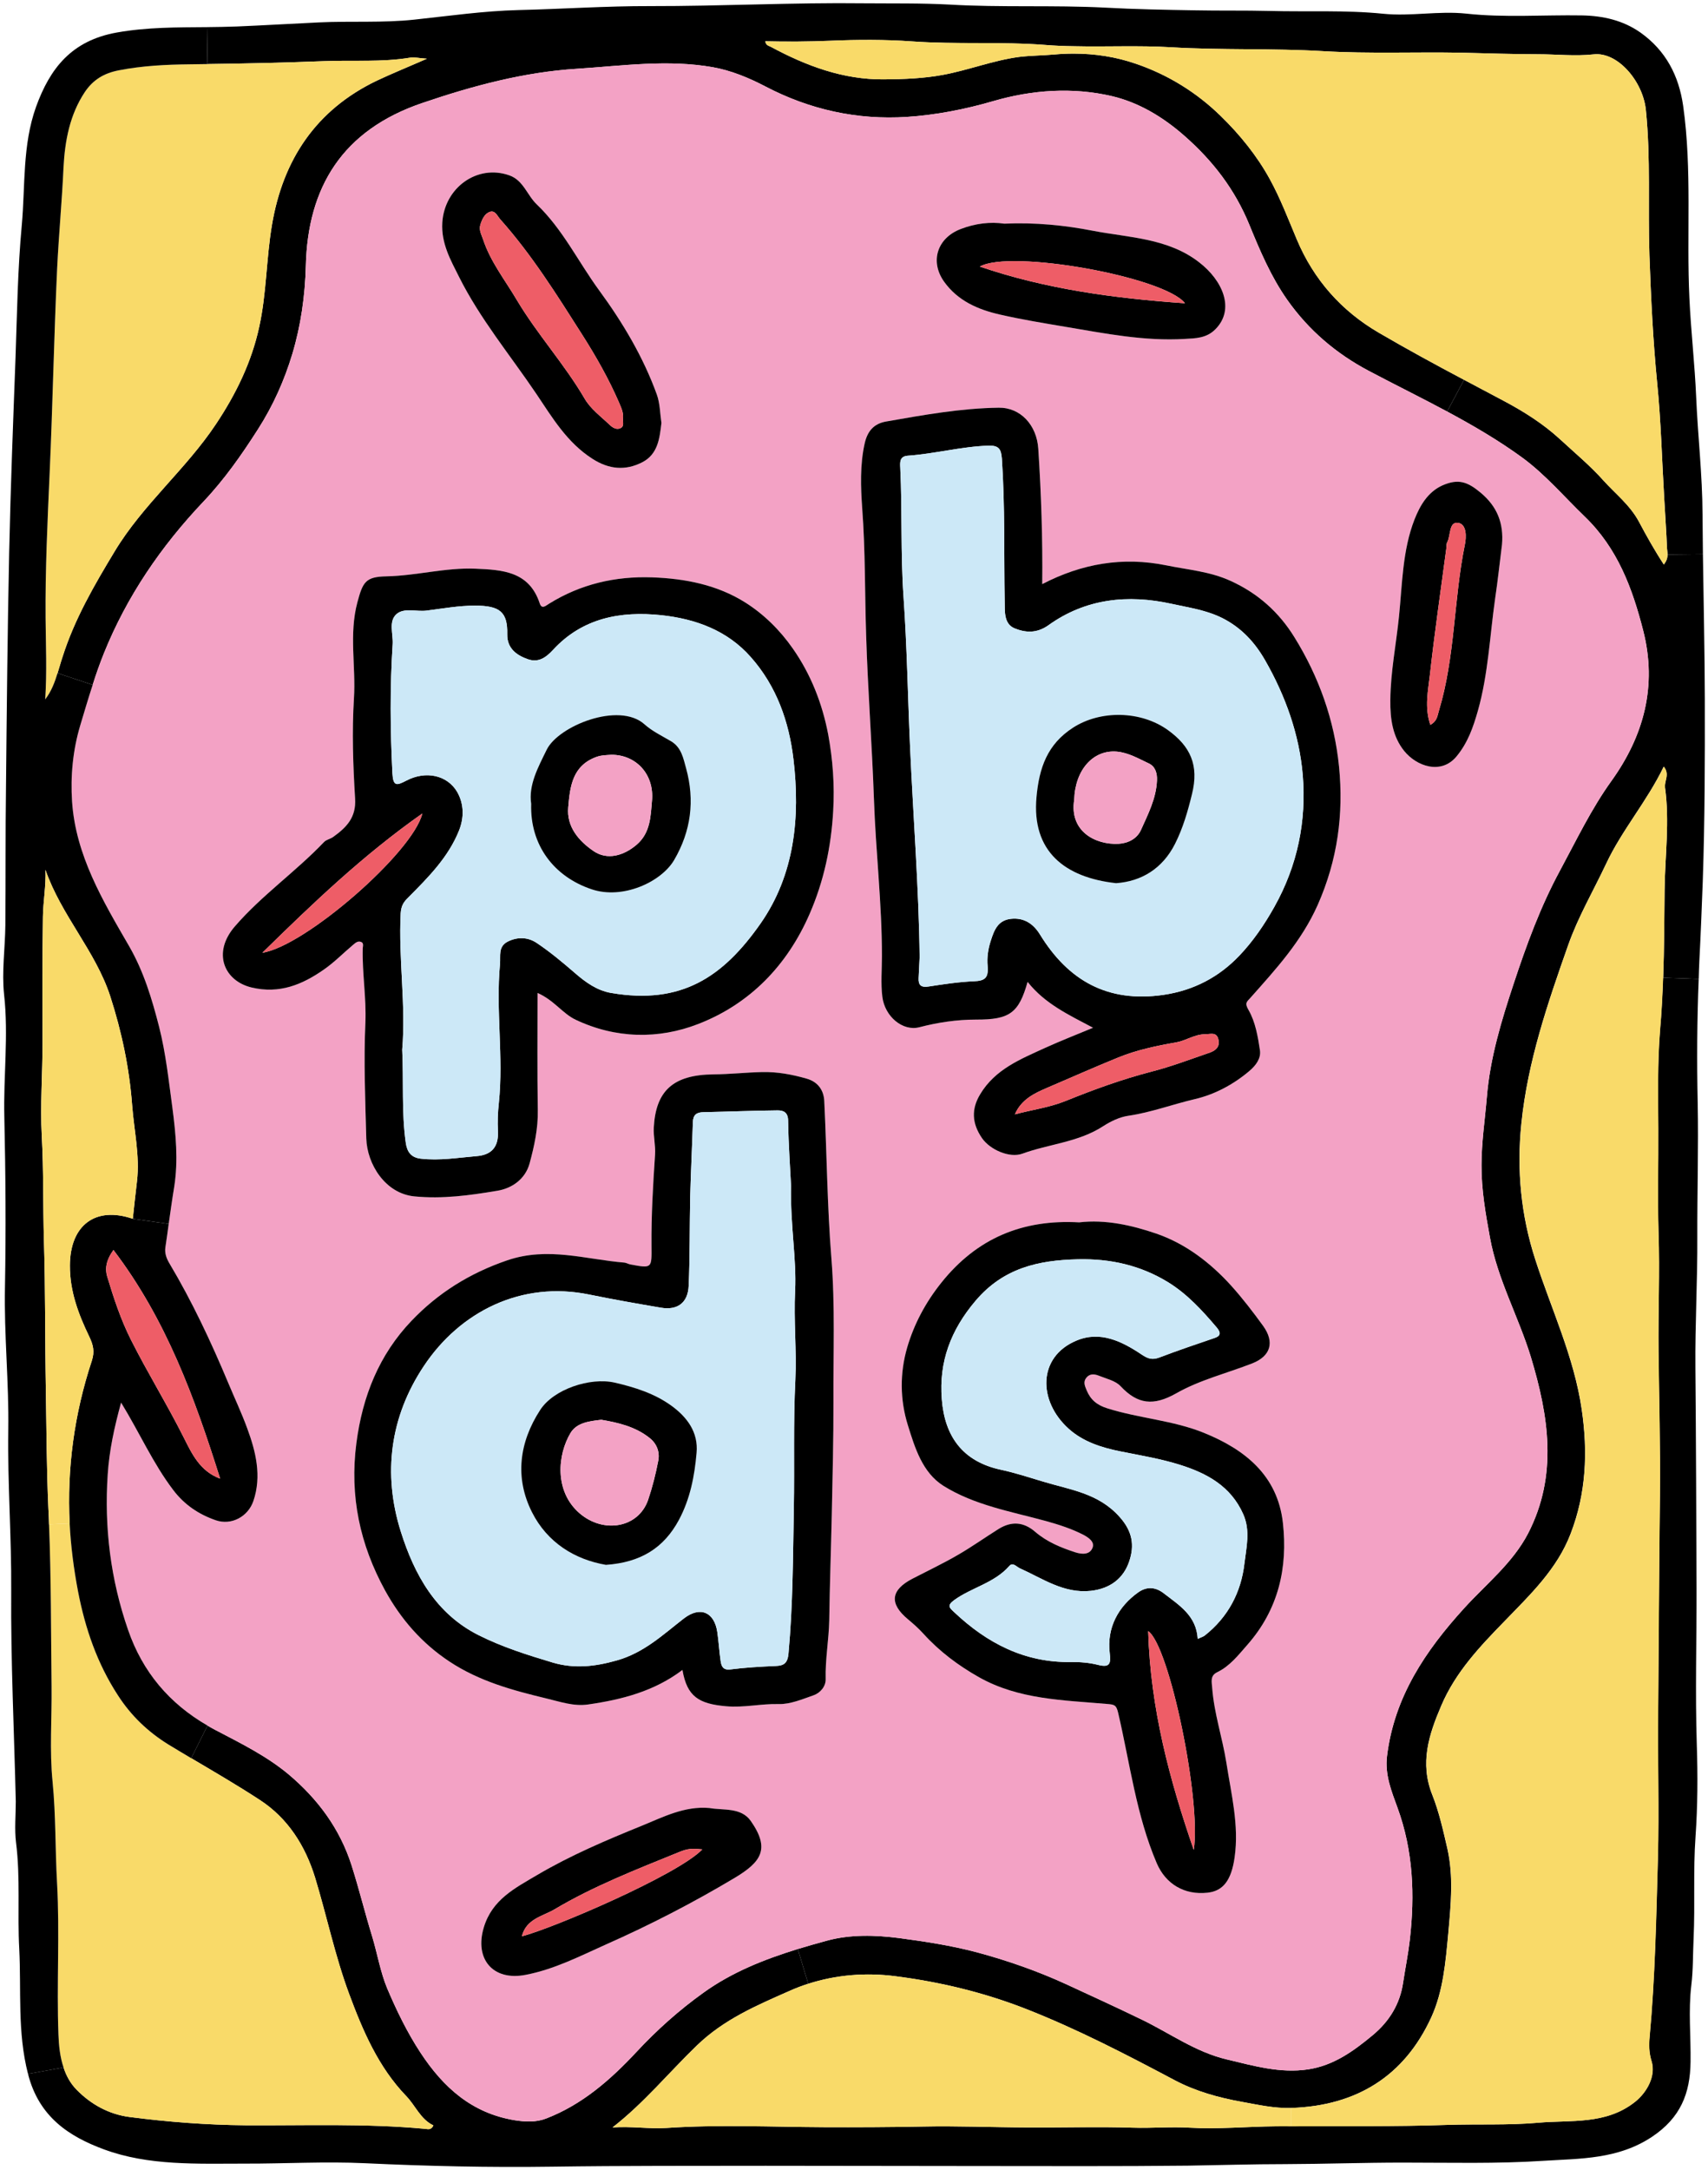 <?xml version="1.0" encoding="UTF-8"?><svg id="Layer_2" xmlns="http://www.w3.org/2000/svg" viewBox="0 0 134.15 170.39"><defs><style>.cls-1{fill:#f3a2c5;}.cls-2{fill:#f9da69;}.cls-3{fill:#ee5d67;}.cls-4{fill:#cce8f7;}</style></defs><g id="Layer_8"><g><path d="M133.9,54.92c.01,4.75,0,9.5-.16,14.24-.08,2.1-.16,4.2-.27,6.3-.02,.47-.04,.93-.05,1.4l-2.79-.1c.08-2.29,.09-4.58,.11-6.87,.03-2.69,.41-5.39,.03-8.09-.06-.49,.39-1.02-.1-1.61-1.32,2.74-3.28,4.97-4.53,7.64-1,2.12-2.19,4.15-2.97,6.36-1.61,4.57-3.18,9.13-3.68,14.01-.38,3.67-.03,7.22,1.09,10.68,1.26,3.91,3.05,7.65,3.65,11.78,.49,3.34,.35,6.59-.87,9.75-1.06,2.78-3.17,4.78-5.19,6.87-1.93,1.98-3.85,4-4.97,6.63-.98,2.28-1.7,4.51-.71,7,.54,1.36,.86,2.81,1.19,4.24,.49,2.19,.27,4.4,.07,6.62-.21,2.26-.4,4.56-1.33,6.6-2.12,4.63-5.87,6.96-11.01,7.13-1.34,.04-2.59-.25-3.87-.48-1.84-.33-3.64-.83-5.3-1.71-3.81-2.02-7.64-4.01-11.67-5.59-3.3-1.29-6.71-2.11-10.22-2.56-2.35-.31-4.69-.11-6.87,.59l-.82-2.73c.75-.23,1.51-.44,2.27-.65,1.87-.51,3.8-.45,5.68-.21,2.03,.27,4.07,.58,6.08,1.11,2.42,.65,4.77,1.47,7.02,2.5,1.97,.91,3.96,1.82,5.92,2.77,2.23,1.07,4.26,2.57,6.73,3.15,2.1,.5,4.19,1.11,6.38,.78,1.99-.3,3.54-1.41,5.07-2.68,1.34-1.11,2.15-2.49,2.39-4.11,.17-1.13,.4-2.25,.53-3.38,.4-3.53,.27-6.99-.97-10.38-.47-1.29-1-2.58-.82-4.05,.57-4.65,3.02-8.27,6.07-11.62,1.73-1.9,3.79-3.52,5.01-5.86,2.36-4.58,1.61-9.23,.22-13.84-.97-3.17-2.63-6.12-3.22-9.41-.34-1.86-.67-3.73-.66-5.66,0-1.8,.27-3.56,.42-5.34,.25-3.08,1.15-6.02,2.1-8.89,1-3.03,2.11-6.07,3.65-8.91,1.28-2.37,2.44-4.81,4.03-7.02,2.55-3.55,3.61-7.46,2.5-11.81-.85-3.33-2.01-6.46-4.59-8.95-1.63-1.57-3.1-3.31-4.92-4.64-1.87-1.36-3.86-2.52-5.89-3.61l1.33-2.49c1.04,.55,2.07,1.1,3.11,1.65,1.58,.84,3.09,1.79,4.41,3,1.17,1.08,2.41,2.11,3.45,3.28,.93,1.03,2.06,1.9,2.76,3.2,.59,1.11,1.22,2.24,1.96,3.37,.23-.29,.29-.54,.29-.78l2.78-.03c.05,3.8,.14,7.61,.15,11.41Z"/><path d="M133.72,40.38c.01,1.04,.02,2.09,.03,3.13l-2.78,.03c0-.18-.03-.34-.04-.5-.05-1.32-.15-2.63-.22-3.94-.18-3-.25-6.02-.55-9.01-.33-3.35-.49-6.7-.61-10.05-.13-3.8,.11-7.61-.28-11.41-.23-2.25-2.22-4.58-4.11-4.36-1.46,.16-2.91-.01-4.35-.01-2,0-4.01-.07-6.01-.12-3.62-.07-7.24,.09-10.84-.12-4-.24-8.01-.07-12.01-.31-2.52-.15-5.07-.02-7.6-.08-.75-.01-1.5-.04-2.24-.1-3.49-.27-6.98-.03-10.48-.28-2.11-.15-4.27-.14-6.4-.05-1.71,.07-3.41,.08-5.12,.04,.04,.33,.27,.35,.44,.44,2.77,1.49,5.67,2.58,8.87,2.55,1.55-.01,3.12-.07,4.63-.35,2.01-.37,3.95-1.14,5.99-1.41,.91-.11,1.83-.11,2.75-.19,.52-.05,1.04-.07,1.55-.07,1.66,0,3.3,.25,4.89,.8,2.51,.86,4.76,2.25,6.65,4.1,1.5,1.46,2.84,3.11,3.85,4.95,.83,1.51,1.45,3.14,2.12,4.73,1.33,3.17,3.51,5.62,6.44,7.33,2.21,1.29,4.45,2.51,6.7,3.7l-1.33,2.49c-2.03-1.09-4.09-2.1-6.13-3.18-2.58-1.36-4.74-3.2-6.42-5.58-1.29-1.83-2.15-3.87-2.99-5.92-1.13-2.75-2.85-5-5.11-6.98-1.7-1.49-3.59-2.61-5.67-3.1-3.08-.72-6.28-.5-9.33,.39-2.23,.65-4.51,1.09-6.78,1.24-3.89,.25-7.62-.56-11.13-2.4-1.28-.67-2.69-1.25-4.1-1.5-3.55-.63-7.14-.11-10.69,.12-4.15,.26-8.15,1.33-12.12,2.68-6.32,2.14-9.02,6.64-9.17,12.8-.06,2.35-.39,4.68-1.06,6.91-.62,2.06-1.5,4.04-2.69,5.9-1.29,2.02-2.65,3.96-4.28,5.68-3.34,3.52-6.03,7.45-7.84,11.95-.32,.8-.61,1.62-.87,2.45l-2.76-.92c.14-.43,.25-.86,.39-1.27,.95-2.99,2.49-5.63,4.09-8.28,2.22-3.69,5.59-6.44,7.96-10,1.58-2.37,2.8-4.87,3.4-7.64,.58-2.63,.55-5.35,1-8,.86-5.12,3.46-9.04,8.24-11.33,1.21-.57,2.45-1.07,3.93-1.72-.64-.04-1-.14-1.33-.08-2.23,.37-4.49,.18-6.73,.27-3.06,.12-6.11,.19-9.17,.23l-.04-2.9c.78-.01,1.57-.02,2.35-.05,2.15-.09,4.29-.22,6.43-.32,2.51-.12,5.02,.05,7.52-.22,2.71-.29,5.43-.68,8.15-.75,3.45-.08,6.89-.32,10.35-.31,5.61,.01,11.22-.29,16.83-.22,2.22,.02,4.45-.02,6.68,.1,4.06,.24,8.16,.03,12.23,.24,2.34,.13,4.69,.17,7.03,.21,1.95,.04,3.93,0,5.88,.05,2.98,.08,5.96-.08,8.93,.22,2.18,.22,4.34-.24,6.52-.01,3.02,.33,6.05,.09,9.08,.14,1.66,.03,3.23,.38,4.61,1.35,1.98,1.41,3.01,3.37,3.35,5.76,.71,5.03,.25,10.08,.49,15.11,.12,2.58,.42,5.16,.53,7.73,.13,3.07,.49,6.13,.5,9.22Z"/><path d="M130.63,76.76l2.79,.1c-.13,3.22-.15,6.45-.08,9.68,.07,3.53-.04,7.07-.03,10.61,.02,3.41-.18,6.81-.15,10.22,.05,5.79,.07,11.58,.09,17.37,.01,4.07-.11,8.15,.02,12.23,.08,2.4,.07,4.82-.1,7.24-.19,2.64-.03,5.31-.15,7.96-.06,1.23-.03,2.48-.18,3.7-.24,2.01-.03,4.01-.06,6.02-.03,2.47-.79,4.38-3.02,5.87-2.67,1.78-5.64,1.71-8.54,1.89-3.67,.24-7.37,.14-11.05,.14-3.08,0-6.17,.11-9.25,.12-2.53,0-5.08,.08-7.63,.12-5.51,.06-11.03,.03-16.54,.03s-11.07-.02-16.61-.02c-5.6,.01-11.2-.01-16.8,.07-4.89,.07-9.76-.04-14.64-.27-3.16-.15-6.33,.04-9.5,.03-3.72,0-7.53,.18-11.04-1.12-2.73-1.01-5.1-2.54-5.96-5.92l2.79-.51c.21,.64,.53,1.24,1.02,1.74,1.11,1.14,2.53,1.94,4.17,2.15,3.02,.39,6.04,.62,9.1,.65,4.7,.03,9.41-.16,14.11,.28,.21,.02,.47,.12,.65-.27-1.01-.48-1.4-1.54-2.13-2.3-2.2-2.28-3.42-5.15-4.49-8.03-1.1-2.96-1.75-6.09-2.67-9.12-.77-2.5-2.13-4.66-4.34-6.1-1.76-1.15-3.58-2.21-5.39-3.28l1.28-2.56c.2,.12,.4,.23,.61,.34,1.98,1.04,4.01,2.03,5.76,3.49,2.3,1.94,4.02,4.26,4.94,7.13,.59,1.85,1.05,3.74,1.62,5.59,.41,1.36,.65,2.81,1.18,4.08,.73,1.72,1.56,3.44,2.61,5.04,1.81,2.76,4.06,4.76,7.39,5.31,.82,.13,1.68,.18,2.48-.13,2.85-1.1,5.07-3.05,7.12-5.25,1.59-1.71,3.34-3.27,5.24-4.63,2.25-1.62,4.79-2.62,7.41-3.43l.82,2.73c-.51,.16-1,.35-1.49,.57-2.54,1.12-5.13,2.22-7.25,4.27-2.21,2.13-4.16,4.52-6.63,6.44,1.45-.11,2.87,.13,4.24,.04,4.13-.28,8.25-.08,12.37-.06,2.57,.01,5.14,0,7.72-.05,2.75-.06,5.5,.06,8.25,.07,2.76,.02,5.53-.07,8.28,.02,1.49,.05,2.98-.09,4.48,0,2.24,.13,4.5-.09,6.76-.11,.4,0,.8-.01,1.2,0,4.08-.03,8.17,.03,12.25-.11,2.38-.08,4.76,.04,7.13-.17,2.6-.23,5.34,.18,7.64-1.65,.93-.75,1.64-2.03,1.28-3.19-.2-.65-.21-1.27-.15-1.89,.43-4.66,.52-9.34,.65-14.02,.1-3.84-.02-7.68,.02-11.52,.05-5.67,.07-11.33,.14-17,.04-3.76-.07-7.55-.11-11.32-.03-3.09,.11-6.19,0-9.28-.08-2.73,0-5.46-.02-8.18-.01-2.56-.07-5.15,.14-7.73,.12-1.37,.19-2.74,.24-4.12Z"/><path class="cls-2" d="M130.93,43.04c.01,.16,.04,.32,.04,.5,0,.24-.06,.49-.29,.78-.74-1.13-1.37-2.26-1.96-3.37-.7-1.3-1.83-2.17-2.76-3.2-1.04-1.17-2.28-2.2-3.45-3.28-1.32-1.21-2.83-2.16-4.41-3-1.04-.55-2.07-1.1-3.11-1.65-2.25-1.19-4.49-2.41-6.7-3.7-2.93-1.71-5.11-4.16-6.44-7.33-.67-1.59-1.29-3.22-2.12-4.73-1.01-1.84-2.35-3.49-3.85-4.95-1.89-1.85-4.14-3.24-6.65-4.1-1.59-.55-3.23-.8-4.89-.8v-.58c2.54,.06,5.09-.07,7.61,.08,4,.24,8.01,.07,12.01,.31,3.6,.21,7.22,.05,10.84,.12,2,.05,4.01,.11,6.01,.12,1.44,0,2.89,.17,4.35,.01,1.89-.22,3.88,2.11,4.11,4.36,.39,3.8,.15,7.61,.28,11.41,.12,3.35,.28,6.7,.61,10.05,.3,2.99,.37,6.01,.55,9.01,.07,1.31,.17,2.62,.22,3.94Z"/><path class="cls-2" d="M130.77,61.8c.38,2.7,0,5.4-.03,8.09-.02,2.29-.03,4.58-.11,6.87-.05,1.38-.12,2.75-.24,4.12-.21,2.58-.15,5.17-.14,7.73,.01,2.72-.06,5.45,.02,8.18,.1,3.09-.04,6.19,0,9.28,.04,3.77,.15,7.56,.11,11.32-.07,5.67-.09,11.33-.14,17-.04,3.84,.08,7.68-.02,11.52-.13,4.68-.22,9.36-.65,14.02-.06,.62-.05,1.24,.15,1.89,.36,1.16-.35,2.44-1.28,3.19-2.3,1.83-5.04,1.42-7.64,1.65-2.37,.21-4.75,.09-7.13,.17-4.08,.14-8.17,.08-12.25,.11v-1.44c5.14-.17,8.89-2.5,11.01-7.13,.93-2.04,1.12-4.34,1.33-6.6,.2-2.22,.42-4.43-.07-6.62-.33-1.43-.65-2.88-1.19-4.24-.99-2.49-.27-4.72,.71-7,1.12-2.63,3.04-4.65,4.97-6.63,2.02-2.09,4.13-4.09,5.19-6.87,1.22-3.16,1.36-6.41,.87-9.75-.6-4.13-2.39-7.87-3.65-11.78-1.12-3.46-1.47-7.01-1.09-10.68,.5-4.88,2.07-9.44,3.68-14.01,.78-2.21,1.97-4.24,2.97-6.36,1.25-2.67,3.21-4.9,4.53-7.64,.49,.59,.04,1.12,.1,1.61Z"/><path class="cls-1" d="M129.06,49.51c1.11,4.35,.05,8.26-2.5,11.81-1.59,2.21-2.75,4.65-4.03,7.02-1.54,2.84-2.65,5.88-3.65,8.91-.95,2.87-1.85,5.81-2.1,8.89-.15,1.78-.42,3.54-.42,5.34-.01,1.93,.32,3.8,.66,5.66,.59,3.29,2.25,6.24,3.22,9.41,1.39,4.61,2.14,9.26-.22,13.84-1.22,2.34-3.28,3.96-5.01,5.86-3.05,3.35-5.5,6.97-6.07,11.62-.18,1.47,.35,2.76,.82,4.05,1.24,3.39,1.37,6.85,.97,10.38-.13,1.13-.36,2.25-.53,3.38-.24,1.62-1.05,3-2.39,4.11-1.53,1.27-3.08,2.38-5.07,2.68-2.19,.33-4.28-.28-6.38-.78-2.47-.58-4.5-2.08-6.73-3.15-1.96-.95-3.95-1.86-5.92-2.77-2.25-1.03-4.6-1.85-7.02-2.5-2.01-.53-4.05-.84-6.08-1.11-1.88-.24-3.81-.3-5.68,.21-.76,.21-1.52,.42-2.27,.65-2.62,.81-5.16,1.81-7.41,3.43-1.9,1.36-3.65,2.92-5.24,4.63-2.05,2.2-4.27,4.15-7.12,5.25-.8,.31-1.66,.26-2.48,.13-3.33-.55-5.58-2.55-7.39-5.31-1.05-1.6-1.88-3.32-2.61-5.04-.53-1.27-.77-2.72-1.18-4.08-.57-1.85-1.03-3.74-1.62-5.59-.92-2.87-2.64-5.19-4.94-7.13-1.75-1.46-3.78-2.45-5.76-3.49-.21-.11-.41-.22-.61-.34-3-1.73-5.1-4.21-6.24-7.51-1.37-3.95-1.88-8.03-1.6-12.21,.12-1.86,.51-3.67,1.05-5.64,1.46,2.38,2.51,4.78,4.1,6.87,.88,1.16,2.01,1.91,3.34,2.37,1.22,.42,2.53-.28,2.95-1.51,.67-1.96,.19-3.89-.48-5.7-.44-1.21-1-2.39-1.5-3.59-1.35-3.22-2.83-6.38-4.62-9.38-.22-.37-.38-.79-.31-1.25,.09-.61,.18-1.23,.26-1.84,.14-.97,.27-1.93,.43-2.89,.33-2.09,.13-4.17-.14-6.23-.29-2.12-.51-4.25-1.04-6.34-.56-2.19-1.21-4.35-2.35-6.33-2.07-3.57-4.21-7.15-4.49-11.38-.13-1.98,.06-4.02,.64-5.96,.32-1.06,.63-2.13,.98-3.19,.26-.83,.55-1.65,.87-2.45,1.81-4.5,4.5-8.43,7.84-11.95,1.63-1.72,2.99-3.66,4.28-5.68,1.19-1.86,2.07-3.84,2.69-5.9,.67-2.23,1-4.56,1.06-6.91,.15-6.16,2.85-10.66,9.17-12.8,3.97-1.35,7.97-2.42,12.12-2.68,3.55-.23,7.14-.75,10.69-.12,1.41,.25,2.82,.83,4.1,1.5,3.51,1.84,7.24,2.65,11.13,2.4,2.27-.15,4.55-.59,6.78-1.24,3.05-.89,6.25-1.11,9.33-.39,2.08,.49,3.97,1.61,5.67,3.1,2.26,1.98,3.98,4.23,5.11,6.98,.84,2.05,1.7,4.09,2.99,5.92,1.68,2.38,3.84,4.22,6.42,5.58,2.04,1.08,4.1,2.09,6.13,3.18s4.02,2.25,5.89,3.61c1.82,1.33,3.29,3.07,4.92,4.64,2.58,2.49,3.74,5.62,4.59,8.95Zm-11.09-6.76c.14-1.65-.36-2.97-1.68-4.07-1.02-.85-1.74-1.12-3-.57-1.17,.53-1.77,1.61-2.19,2.67-.95,2.43-.96,5.07-1.22,7.62-.22,2.17-.66,4.33-.68,6.56-.02,1.55,.2,2.89,1.08,3.99,.97,1.21,2.89,1.89,4.1,.46,.91-1.09,1.33-2.32,1.7-3.62,.81-2.87,.93-5.85,1.35-8.79,.21-1.41,.36-2.83,.54-4.25Zm-14.48,28.31c1.57-3.54,2.05-7.15,1.68-10.88-.36-3.63-1.58-7.05-3.51-10.16-1.2-1.94-2.83-3.42-5-4.41-1.64-.75-3.34-.87-5.04-1.22-3.44-.7-6.66-.14-9.76,1.47,.04-3.53-.08-7.08-.31-10.62-.12-1.89-1.42-3.25-3.1-3.23-2.99,.04-5.91,.57-8.83,1.08-1.02,.17-1.5,.8-1.71,1.74-.37,1.68-.31,3.41-.19,5.07,.25,3.33,.2,6.67,.31,10,.13,4.27,.46,8.53,.61,12.8,.14,4.12,.62,8.24,.63,12.37,0,1.06-.1,2.12,.03,3.18,.19,1.56,1.6,2.74,2.91,2.4,1.46-.38,2.94-.6,4.46-.6,2.64,.01,3.35-.52,4.04-2.96,1.37,1.73,3.24,2.59,5.14,3.6-1.34,.56-2.55,1.03-3.74,1.57-1.94,.89-3.95,1.68-5.13,3.66-.68,1.13-.67,2.25,.15,3.44,.63,.91,2.16,1.58,3.16,1.22,2.11-.77,4.43-.9,6.37-2.17,.59-.38,1.28-.71,1.97-.81,1.77-.26,3.45-.89,5.19-1.3,1.56-.36,3.02-1.13,4.29-2.2,.54-.45,.94-1.01,.85-1.63-.16-1.08-.36-2.24-.89-3.16-.34-.58-.14-.65,.15-.98,1.99-2.24,4-4.42,5.27-7.27Zm-5.54,58.1c2.46-2.78,3.21-6.07,2.81-9.61-.42-3.7-2.96-5.74-6.19-7.05-2.43-.99-5.1-1.14-7.6-1.93-.8-.25-1.31-.66-1.62-1.41-.14-.34-.3-.66-.02-1s.65-.28,.98-.15c.59,.24,1.3,.39,1.7,.82,1.35,1.44,2.59,1.57,4.38,.56,1.84-1.05,3.97-1.57,5.97-2.35,1.44-.57,1.77-1.66,.85-2.94-.79-1.09-1.62-2.17-2.52-3.17-1.64-1.81-3.6-3.3-5.88-4.08-1.93-.66-3.99-1.12-6.05-.88-4.43-.25-8.02,1.23-10.82,4.73-1.25,1.56-2.15,3.26-2.69,5.1-.58,1.99-.57,4.11,.06,6.11,.55,1.77,1.14,3.7,2.78,4.74,2.44,1.53,5.32,2.02,8.06,2.77,1.04,.29,2.04,.61,2.98,1.1,.36,.2,.87,.53,.68,1-.22,.56-.83,.52-1.34,.36-1.14-.37-2.24-.82-3.16-1.61-.91-.79-1.86-.85-2.86-.24-1.07,.67-2.11,1.41-3.2,2.04-1.17,.68-2.39,1.26-3.59,1.88-1.71,.89-1.83,1.95-.35,3.18,.43,.36,.84,.72,1.22,1.14,1.25,1.38,2.73,2.49,4.36,3.41,3.12,1.76,6.62,1.8,10.05,2.1,.56,.05,.73,.05,.88,.69,.93,3.97,1.42,8.05,3.04,11.83,.7,1.62,2.17,2.5,3.98,2.3,1.2-.13,1.87-.93,2.13-2.78,.36-2.52-.27-4.98-.65-7.44-.31-1.95-.96-3.85-1.11-5.84-.03-.47-.19-.97,.39-1.25,.99-.48,1.64-1.32,2.35-2.13Zm-2.49-103.31c1.57-1.58,.56-3.84-1.27-5.25-2.45-1.91-5.53-1.94-8.34-2.48-2.2-.43-4.55-.67-6.97-.56-1.1-.16-2.28-.02-3.42,.42-1.84,.7-2.44,2.53-1.32,4.12,1.08,1.52,2.68,2.21,4.41,2.6,1.7,.39,3.43,.67,5.14,.96,3.1,.52,6.19,1.14,9.36,.95,.83-.05,1.7-.04,2.41-.76Zm-30.02,37.83c.12-2.03-.03-4.05-.39-6.01-.46-2.41-1.35-4.71-2.78-6.75-1.01-1.45-2.28-2.7-3.74-3.62-2.19-1.38-4.72-1.88-7.32-1.97-2.89-.1-5.6,.53-8.07,2.06-.26,.15-.58,.49-.75-.02-.83-2.52-2.94-2.63-5.04-2.72-2.35-.1-4.64,.55-6.99,.6-1.64,.03-1.86,.43-2.29,2.04-.67,2.5-.11,5.03-.27,7.54-.16,2.61-.07,5.25,.09,7.86,.1,1.5-.69,2.28-1.72,3.02-.22,.16-.54,.21-.72,.4-2.22,2.33-4.89,4.18-7,6.62-1.81,2.09-.83,4.29,1.31,4.8,2.19,.52,3.98-.22,5.68-1.41,.81-.56,1.51-1.28,2.27-1.92,.18-.15,.38-.35,.64-.25,.24,.08,.15,.33,.14,.51-.05,1.94,.29,3.89,.21,5.81-.14,3.05-.01,6.08,.07,9.12,.06,1.99,1.47,4.31,3.77,4.54,2.22,.22,4.37-.08,6.51-.44,1.19-.19,2.21-.94,2.54-2.13,.37-1.36,.68-2.76,.65-4.21-.05-3.02-.02-6.03-.02-9.19,1.29,.56,1.97,1.62,2.99,2.1,3.14,1.49,6.5,1.55,9.62,.34,4.06-1.57,7-4.6,8.76-8.65,1.12-2.57,1.69-5.26,1.85-8.07Zm.02,46.34c-.02-3.74,.14-7.48-.16-11.22-.33-4.11-.36-8.24-.56-12.35-.04-.87-.51-1.51-1.37-1.76-1.15-.33-2.31-.55-3.53-.52-1.27,.03-2.52,.17-3.79,.18-3.22,.03-4.54,1.32-4.7,4.17-.04,.71,.15,1.41,.1,2.14-.16,2.37-.3,4.75-.28,7.13,0,1.78,.08,1.81-1.67,1.48-.15-.03-.3-.12-.45-.14-3.06-.25-6.02-1.27-9.21-.18-2.96,1.01-5.44,2.57-7.52,4.75-2.54,2.66-3.85,5.91-4.33,9.61-.54,4.16,.28,7.96,2.26,11.57,1.24,2.24,2.87,4.13,5.05,5.57,2.34,1.55,4.96,2.26,7.62,2.9,1.06,.25,2.14,.64,3.28,.47,2.65-.38,5.2-1.04,7.4-2.71,.36,2.09,1.28,2.66,3.42,2.85,1.41,.13,2.76-.21,4.15-.17,.9,.02,1.84-.38,2.73-.69,.54-.19,.97-.71,.95-1.28-.04-1.55,.25-3.08,.28-4.61,.04-2.77,.14-5.54,.2-8.31,.06-2.96,.14-5.93,.13-8.88Zm-7.78,37.43c2.11-1.26,2.83-2.28,1.29-4.48-.77-1.09-2.14-.82-3.26-1.02-1.94-.17-3.63,.71-5.27,1.38-2.81,1.14-5.62,2.33-8.25,3.88-1.74,1.03-3.53,1.92-4.19,4.11-.75,2.48,.71,4.23,3.28,3.73,2.25-.43,4.27-1.47,6.32-2.39,3.46-1.53,6.83-3.27,10.08-5.21Zm-7.23-111.16c1.22-.63,1.36-1.87,1.5-3.08-.11-.74-.11-1.53-.36-2.23-1.07-2.96-2.69-5.67-4.53-8.18-1.64-2.24-2.86-4.8-4.9-6.75-.76-.72-1.05-1.89-2.15-2.28-2.54-.9-5.1,.98-5.27,3.7-.1,1.64,.65,2.94,1.31,4.26,1.65,3.3,4.02,6.15,6.08,9.2,1.25,1.86,2.41,3.82,4.4,5.09,1.3,.84,2.6,.95,3.92,.27Z"/><path d="M116.29,38.68c1.32,1.1,1.82,2.42,1.68,4.07-.18,1.42-.33,2.84-.54,4.25-.42,2.94-.54,5.92-1.35,8.79-.37,1.3-.79,2.53-1.7,3.62-1.21,1.43-3.13,.75-4.1-.46-.88-1.1-1.1-2.44-1.08-3.99,.02-2.23,.46-4.39,.68-6.56,.26-2.55,.27-5.19,1.22-7.62,.42-1.06,1.02-2.14,2.19-2.67,1.26-.55,1.98-.28,3,.57Zm-1.24,4.1c.13-.61,.16-1.64-.54-1.73-.72-.09-.56,.99-.84,1.52-.08,.13-.05,.31-.07,.47-.44,3.3-.92,6.6-1.29,9.91-.14,1.26-.44,2.56,.03,3.96,.56-.31,.55-.72,.67-1.09,1.29-4.25,1.16-8.73,2.04-13.04Z"/><path class="cls-3" d="M114.51,41.05c.7,.09,.67,1.12,.54,1.73-.88,4.31-.75,8.79-2.04,13.04-.12,.37-.11,.78-.67,1.09-.47-1.4-.17-2.7-.03-3.96,.37-3.31,.85-6.61,1.29-9.91,.02-.16,0-.34,.07-.47,.28-.53,.12-1.61,.84-1.52Z"/><path d="M105.17,60.18c.37,3.73-.11,7.34-1.68,10.88-1.27,2.85-3.28,5.03-5.27,7.27-.29,.33-.49,.4-.15,.98,.53,.92,.73,2.08,.89,3.16,.09,.62-.31,1.18-.85,1.63-1.27,1.07-2.73,1.84-4.29,2.2-1.74,.41-3.42,1.04-5.19,1.3-.69,.1-1.38,.43-1.97,.81-1.94,1.27-4.26,1.4-6.37,2.17-1,.36-2.53-.31-3.16-1.22-.82-1.19-.83-2.31-.15-3.44,1.18-1.98,3.19-2.77,5.13-3.66,1.19-.54,2.4-1.01,3.74-1.57-1.9-1.01-3.77-1.87-5.14-3.6-.69,2.44-1.4,2.97-4.04,2.96-1.52,0-3,.22-4.46,.6-1.31,.34-2.72-.84-2.91-2.4-.13-1.06-.03-2.12-.03-3.18,0-4.13-.49-8.25-.63-12.37-.15-4.27-.48-8.53-.61-12.8-.11-3.33-.06-6.67-.31-10-.12-1.66-.18-3.39,.19-5.07,.21-.94,.69-1.57,1.71-1.74,2.92-.51,5.84-1.04,8.83-1.08,1.68-.02,2.98,1.34,3.1,3.23,.23,3.54,.35,7.09,.31,10.62,3.1-1.61,6.32-2.17,9.76-1.47,1.7,.35,3.4,.47,5.04,1.22,2.17,.99,3.8,2.47,5,4.41,1.93,3.11,3.15,6.53,3.51,10.16Zm-5.08,11.02c1.83-3.26,2.53-6.75,2.23-10.36-.27-3.18-1.36-6.21-2.95-8.99-.79-1.38-1.83-2.54-3.34-3.31-1.29-.65-2.65-.83-4-1.13-3.44-.76-6.75-.42-9.67,1.67-.95,.68-1.84,.59-2.68,.25-.83-.35-.76-1.3-.77-2.11-.06-3.73,.03-7.47-.22-11.21-.06-.75-.23-1.04-1.05-1.02-2.14,.07-4.22,.64-6.35,.79-.65,.05-.6,.53-.58,.97,.16,3.34,.02,6.69,.25,10.04,.28,3.96,.34,7.93,.52,11.89,.25,5.55,.69,11.11,.75,16.47-.03,.68-.06,1.16-.08,1.64-.03,.56,.2,.76,.8,.66,1.17-.18,2.36-.36,3.55-.41,.87-.03,1.15-.28,1.07-1.2-.06-.63,.03-1.33,.25-1.99,.27-.85,.57-1.6,1.58-1.71s1.75,.37,2.27,1.21c2.23,3.64,5.32,5.39,9.7,4.76,2.4-.35,4.38-1.41,5.97-3.08,1.07-1.12,1.96-2.42,2.75-3.83Zm-5.04,11.43c.44-.16,.77-.45,.65-1-.14-.64-.61-.43-1.04-.43-.83,0-1.49,.5-2.28,.64-1.55,.27-3.12,.6-4.56,1.19-1.87,.76-3.71,1.58-5.56,2.37-1,.43-2.03,.9-2.55,2.09,1.33-.36,2.69-.53,3.98-1.05,2.2-.89,4.42-1.7,6.73-2.3,1.57-.4,3.09-.98,4.63-1.51Z"/><path class="cls-4" d="M102.32,60.84c.3,3.61-.4,7.1-2.23,10.36-.79,1.41-1.68,2.71-2.75,3.83-1.59,1.67-3.57,2.73-5.97,3.08-4.38,.63-7.47-1.12-9.7-4.76-.52-.84-1.26-1.32-2.27-1.21s-1.31,.86-1.58,1.71c-.22,.66-.31,1.36-.25,1.99,.08,.92-.2,1.17-1.07,1.2-1.19,.05-2.38,.23-3.55,.41-.6,.1-.83-.1-.8-.66,.02-.48,.05-.96,.08-1.64-.06-5.36-.5-10.92-.75-16.47-.18-3.96-.24-7.93-.52-11.89-.23-3.35-.09-6.7-.25-10.04-.02-.44-.07-.92,.58-.97,2.13-.15,4.21-.72,6.35-.79,.82-.02,.99,.27,1.05,1.02,.25,3.74,.16,7.48,.22,11.21,.01,.81-.06,1.76,.77,2.11,.84,.34,1.73,.43,2.68-.25,2.92-2.09,6.23-2.43,9.67-1.67,1.35,.3,2.71,.48,4,1.13,1.51,.77,2.55,1.93,3.34,3.31,1.59,2.78,2.68,5.81,2.95,8.99Zm-8.7,1.51c.57-2.28-.13-3.76-1.89-5.03-2.13-1.53-5.3-1.58-7.45-.19-2.02,1.3-2.66,3.15-2.87,5.44-.4,4.29,2.25,6.33,6.25,6.77,1.98-.14,3.64-1.13,4.63-3.09,.62-1.23,1-2.54,1.33-3.9Z"/><path class="cls-2" d="M101.41,165.5v1.44c-.4-.01-.8,0-1.2,0-2.26,.02-4.52,.24-6.76,.11-1.5-.09-2.99,.05-4.48,0-2.75-.09-5.52,0-8.28-.02-2.75-.01-5.5-.13-8.25-.07-2.58,.05-5.15,.06-7.72,.05-4.12-.02-8.24-.22-12.37,.06-1.37,.09-2.79-.15-4.24-.04,2.47-1.92,4.42-4.31,6.63-6.44,2.12-2.05,4.71-3.15,7.25-4.27,.49-.22,.98-.41,1.49-.57,2.18-.7,4.52-.9,6.87-.59,3.51,.45,6.92,1.27,10.22,2.56,4.03,1.58,7.86,3.57,11.67,5.59,1.66,.88,3.46,1.38,5.3,1.71,1.28,.23,2.53,.52,3.87,.48Z"/><path d="M100.76,119.55c.4,3.54-.35,6.83-2.81,9.61-.71,.81-1.36,1.65-2.35,2.13-.58,.28-.42,.78-.39,1.25,.15,1.99,.8,3.89,1.11,5.84,.38,2.46,1.01,4.92,.65,7.44-.26,1.85-.93,2.65-2.13,2.78-1.81,.2-3.28-.68-3.98-2.3-1.62-3.78-2.11-7.86-3.04-11.83-.15-.64-.32-.64-.88-.69-3.43-.3-6.93-.34-10.05-2.1-1.63-.92-3.11-2.03-4.36-3.41-.38-.42-.79-.78-1.22-1.14-1.48-1.23-1.36-2.29,.35-3.18,1.2-.62,2.42-1.2,3.59-1.88,1.09-.63,2.13-1.37,3.2-2.04,1-.61,1.95-.55,2.86,.24,.92,.79,2.02,1.24,3.16,1.61,.51,.16,1.12,.2,1.34-.36,.19-.47-.32-.8-.68-1-.94-.49-1.94-.81-2.98-1.1-2.74-.75-5.62-1.24-8.06-2.77-1.64-1.04-2.23-2.97-2.78-4.74-.63-2-.64-4.12-.06-6.11,.54-1.84,1.44-3.54,2.69-5.1,2.8-3.5,6.39-4.98,10.82-4.73,2.06-.24,4.12,.22,6.05,.88,2.28,.78,4.24,2.27,5.88,4.08,.9,1,1.73,2.08,2.52,3.17,.92,1.28,.59,2.37-.85,2.94-2,.78-4.13,1.3-5.97,2.35-1.79,1.01-3.03,.88-4.38-.56-.4-.43-1.11-.58-1.7-.82-.33-.13-.7-.19-.98,.15s-.12,.66,.02,1c.31,.75,.82,1.16,1.62,1.41,2.5,.79,5.17,.94,7.6,1.93,3.23,1.31,5.77,3.35,6.19,7.05Zm-3.02,3.2c.15-1.26,.48-2.57-.09-3.86-.98-2.22-2.88-3.23-4.99-3.89-1.5-.47-3.07-.73-4.62-1.04-1.51-.3-2.97-.76-4.11-1.79-2.41-2.17-2.44-5.63,.6-6.91,1.88-.8,3.59,.05,5.14,1.09,.49,.33,.83,.44,1.39,.23,1.44-.55,2.9-1.04,4.36-1.54,.58-.2,.37-.54,.14-.82-1.13-1.33-2.3-2.61-3.8-3.54-2.18-1.34-4.55-1.87-7.1-1.81-3.12,.07-5.86,.69-8.04,3.26-1.95,2.3-2.88,4.79-2.65,7.71,.22,2.91,1.62,4.9,4.63,5.55,1.12,.24,2.22,.6,3.32,.93,2.13,.65,4.35,.9,6.02,2.78,1.03,1.15,1.16,2.25,.76,3.46-.45,1.37-1.51,2.17-3.02,2.34-2.13,.23-3.79-.97-5.58-1.77-.28-.13-.55-.5-.83-.18-1.17,1.34-2.95,1.68-4.33,2.68-.6,.44-.35,.61,.02,.96,2.58,2.43,5.53,3.96,9.17,3.9,.7-.01,1.43,.05,2.1,.22,.94,.24,1.03-.09,.93-.92-.24-1.99,.67-3.66,2.25-4.78,.67-.47,1.36-.41,1.99,.08,1.2,.93,2.57,1.75,2.67,3.58,.27-.12,.43-.17,.55-.26,1.84-1.45,2.86-3.4,3.12-5.66Zm-3.98,22.49c.6-3.9-1.91-16.03-3.58-17.18,.18,6.1,1.68,11.68,3.58,17.18Z"/><path class="cls-4" d="M97.65,118.89c.57,1.29,.24,2.6,.09,3.86-.26,2.26-1.28,4.21-3.12,5.66-.12,.09-.28,.14-.55,.26-.1-1.83-1.47-2.65-2.67-3.58-.63-.49-1.32-.55-1.99-.08-1.58,1.12-2.49,2.79-2.25,4.78,.1,.83,.01,1.16-.93,.92-.67-.17-1.4-.23-2.1-.22-3.64,.06-6.59-1.47-9.17-3.9-.37-.35-.62-.52-.02-.96,1.38-1,3.16-1.34,4.33-2.68,.28-.32,.55,.05,.83,.18,1.79,.8,3.45,2,5.58,1.77,1.51-.17,2.57-.97,3.02-2.34,.4-1.21,.27-2.31-.76-3.46-1.67-1.88-3.89-2.13-6.02-2.78-1.1-.33-2.2-.69-3.32-.93-3.01-.65-4.41-2.64-4.63-5.55-.23-2.92,.7-5.41,2.65-7.71,2.18-2.57,4.92-3.19,8.04-3.26,2.55-.06,4.92,.47,7.1,1.81,1.5,.93,2.67,2.21,3.8,3.54,.23,.28,.44,.62-.14,.82-1.46,.5-2.92,.99-4.36,1.54-.56,.21-.9,.1-1.39-.23-1.55-1.04-3.26-1.89-5.14-1.09-3.04,1.28-3.01,4.74-.6,6.91,1.14,1.03,2.6,1.49,4.11,1.79,1.55,.31,3.12,.57,4.62,1.04,2.11,.66,4.01,1.67,4.99,3.89Z"/><path class="cls-3" d="M95.7,81.63c.12,.55-.21,.84-.65,1-1.54,.53-3.06,1.11-4.63,1.51-2.31,.6-4.53,1.41-6.73,2.3-1.29,.52-2.65,.69-3.98,1.05,.52-1.19,1.55-1.66,2.55-2.09,1.85-.79,3.69-1.61,5.56-2.37,1.44-.59,3.01-.92,4.56-1.19,.79-.14,1.45-.64,2.28-.64,.43,0,.9-.21,1.04,.43Z"/><path d="M94.19,20.6c1.83,1.41,2.84,3.67,1.27,5.25-.71,.72-1.58,.71-2.41,.76-3.17,.19-6.26-.43-9.36-.95-1.71-.29-3.44-.57-5.14-.96-1.73-.39-3.33-1.08-4.41-2.6-1.12-1.59-.52-3.42,1.32-4.12,1.14-.44,2.32-.58,3.42-.42,2.42-.11,4.77,.13,6.97,.56,2.81,.54,5.89,.57,8.34,2.48Zm-17.23,.33c5.16,1.76,10.51,2.49,16.11,2.88-1.61-2.08-13.72-4.25-16.11-2.88Z"/><path class="cls-3" d="M90.18,128.06c1.67,1.15,4.18,13.28,3.58,17.18-1.9-5.5-3.4-11.08-3.58-17.18Z"/><path d="M91.73,57.32c1.76,1.27,2.46,2.75,1.89,5.03-.33,1.36-.71,2.67-1.33,3.9-.99,1.96-2.65,2.95-4.63,3.09-4-.44-6.65-2.48-6.25-6.77,.21-2.29,.85-4.14,2.87-5.44,2.15-1.39,5.32-1.34,7.45,.19Zm-.86,3.96c.03-.58-.14-1.1-.62-1.33-.81-.38-1.62-.86-2.54-.94-1.86-.15-3.27,1.44-3.34,3.78-.39,2.49,1.67,3.54,3.46,3.46,.78-.04,1.46-.4,1.77-1.06,.56-1.25,1.21-2.49,1.27-3.91Z"/><path class="cls-1" d="M90.25,59.95c.48,.23,.65,.75,.62,1.33-.06,1.42-.71,2.66-1.27,3.91-.31,.66-.99,1.02-1.77,1.06-1.79,.08-3.85-.97-3.46-3.46,.07-2.34,1.48-3.93,3.34-3.78,.92,.08,1.73,.56,2.54,.94Z"/><path class="cls-3" d="M93.07,23.81c-5.6-.39-10.95-1.12-16.11-2.88,2.39-1.37,14.5,.8,16.11,2.88Z"/><path class="cls-2" d="M84.35,3.63v.58c-.52,0-1.04,.02-1.56,.07-.92,.08-1.84,.08-2.75,.19-2.04,.27-3.98,1.04-5.99,1.41-1.51,.28-3.08,.34-4.63,.35-3.2,.03-6.1-1.06-8.87-2.55-.17-.09-.4-.11-.44-.44,1.71,.04,3.41,.03,5.12-.04,2.13-.09,4.29-.1,6.4,.05,3.5,.25,6.99,0,10.48,.28,.74,.06,1.49,.09,2.24,.1Z"/><path d="M65.05,57.67c.36,1.96,.51,3.98,.39,6.01-.16,2.81-.73,5.5-1.85,8.07-1.76,4.05-4.7,7.08-8.76,8.65-3.12,1.21-6.48,1.15-9.62-.34-1.02-.48-1.7-1.54-2.99-2.1,0,3.16-.03,6.17,.02,9.19,.03,1.45-.28,2.85-.65,4.21-.33,1.19-1.35,1.94-2.54,2.13-2.14,.36-4.29,.66-6.51,.44-2.3-.23-3.71-2.55-3.77-4.54-.08-3.04-.21-6.07-.07-9.12,.08-1.92-.26-3.87-.21-5.81,.01-.18,.1-.43-.14-.51-.26-.1-.46,.1-.64,.25-.76,.64-1.46,1.36-2.27,1.92-1.7,1.19-3.49,1.93-5.68,1.41-2.14-.51-3.12-2.71-1.31-4.8,2.11-2.44,4.78-4.29,7-6.62,.18-.19,.5-.24,.72-.4,1.03-.74,1.82-1.52,1.72-3.02-.16-2.61-.25-5.25-.09-7.86,.16-2.51-.4-5.04,.27-7.54,.43-1.61,.65-2.01,2.29-2.04,2.35-.05,4.64-.7,6.99-.6,2.1,.09,4.21,.2,5.04,2.72,.17,.51,.49,.17,.75,.02,2.47-1.53,5.18-2.16,8.07-2.06,2.6,.09,5.13,.59,7.32,1.97,1.46,.92,2.73,2.17,3.74,3.62,1.43,2.04,2.32,4.34,2.78,6.75Zm-5.31,14.83c2.67-3.83,3.12-8.33,2.58-12.89-.35-2.96-1.33-5.74-3.35-8.02-1.85-2.1-4.34-3-7.03-3.29-3.2-.34-6.19,.22-8.49,2.71-.58,.63-1.16,1.03-1.98,.75-.9-.31-1.65-.86-1.63-1.96,.04-1.79-.62-2.25-2.55-2.25-1.26,0-2.53,.23-3.79,.39-.79,.1-1.74-.24-2.34,.26-.67,.57-.27,1.56-.32,2.37-.22,3.38-.19,6.76-.02,10.14,.06,1.05,.34,.97,1.09,.58,1.54-.81,3.23-.43,4,.89,.54,.95,.54,2.02,.15,3.01-.84,2.11-2.42,3.69-3.98,5.26-.38,.37-.57,.65-.61,1.27-.18,3.58,.42,7.16,.12,10.7,.12,2.46-.06,4.89,.28,7.3,.1,.69,.39,1.16,1.18,1.25,1.48,.17,2.93-.08,4.38-.2,1.14-.09,1.74-.68,1.68-1.96-.04-.73-.01-1.49,.07-2.21,.38-3.63-.25-7.27,.09-10.9,.06-.68-.16-1.37,.6-1.77,.77-.39,1.6-.36,2.28,.1,1.05,.7,2.03,1.52,2.99,2.35,.85,.74,1.75,1.39,2.87,1.58,5.52,.94,8.79-1.26,11.73-5.46Zm-39.13,2.3c3.35-.51,11.82-7.87,12.56-10.93-4.65,3.27-8.53,6.98-12.56,10.93Z"/><path d="M65.3,98.8c.3,3.74,.14,7.48,.16,11.22,.01,2.95-.07,5.92-.13,8.88-.06,2.77-.16,5.54-.2,8.31-.03,1.53-.32,3.06-.28,4.61,.02,.57-.41,1.09-.95,1.28-.89,.31-1.83,.71-2.73,.69-1.39-.04-2.74,.3-4.15,.17-2.14-.19-3.06-.76-3.42-2.85-2.2,1.67-4.75,2.33-7.4,2.71-1.14,.17-2.22-.22-3.28-.47-2.66-.64-5.28-1.35-7.62-2.9-2.18-1.44-3.81-3.33-5.05-5.57-1.98-3.61-2.8-7.41-2.26-11.57,.48-3.7,1.79-6.95,4.33-9.61,2.08-2.18,4.56-3.74,7.52-4.75,3.19-1.09,6.15-.07,9.21,.18,.15,.02,.3,.11,.45,.14,1.75,.33,1.68,.3,1.67-1.48-.02-2.38,.12-4.76,.28-7.13,.05-.73-.14-1.43-.1-2.14,.16-2.85,1.48-4.14,4.7-4.17,1.27-.01,2.52-.15,3.79-.18,1.22-.03,2.38,.19,3.53,.52,.86,.25,1.33,.89,1.37,1.76,.2,4.11,.23,8.24,.56,12.35Zm-2.83,9.53c.11-2.33-.14-4.65-.02-6.99,.12-2.53-.38-5.07-.32-8.24-.06-1.29-.2-3.19-.23-5.09,0-.7-.38-.84-.86-.83-1.94,.02-3.87,.1-5.8,.14-.53,.01-.8,.21-.82,.78-.06,1.94-.16,3.89-.21,5.84-.05,2.34-.02,4.68-.12,7.01-.06,1.35-.89,1.94-2.18,1.72-1.88-.32-3.76-.65-5.62-1.03-5.34-1.1-10.16,1.34-13,5.61-2.66,3.99-3.24,8.46-1.81,13,1.06,3.36,2.75,6.46,6.15,8.15,1.84,.92,3.81,1.54,5.78,2.13,1.7,.5,3.3,.32,5.01-.16,2.15-.6,3.64-2.02,5.29-3.3,1.28-.99,2.4-.51,2.63,1.08,.11,.75,.15,1.51,.26,2.26,.06,.39,.17,.73,.76,.66,1.18-.15,2.37-.22,3.56-.27,.68-.02,.94-.25,1.01-.98,.35-3.79,.35-7.6,.42-11.4,.06-3.36-.05-6.73,.12-10.09Z"/><path class="cls-4" d="M62.45,101.34c-.12,2.34,.13,4.66,.02,6.99-.17,3.36-.06,6.73-.12,10.09-.07,3.8-.07,7.61-.42,11.4-.07,.73-.33,.96-1.01,.98-1.19,.05-2.38,.12-3.56,.27-.59,.07-.7-.27-.76-.66-.11-.75-.15-1.51-.26-2.26-.23-1.59-1.35-2.07-2.63-1.08-1.65,1.28-3.14,2.7-5.29,3.3-1.71,.48-3.31,.66-5.01,.16-1.97-.59-3.94-1.21-5.78-2.13-3.4-1.69-5.09-4.79-6.15-8.15-1.43-4.54-.85-9.01,1.81-13,2.84-4.27,7.66-6.71,13-5.61,1.86,.38,3.74,.71,5.62,1.03,1.29,.22,2.12-.37,2.18-1.72,.1-2.33,.07-4.67,.12-7.01,.05-1.95,.15-3.9,.21-5.84,.02-.57,.29-.77,.82-.78,1.93-.04,3.86-.12,5.8-.14,.48-.01,.86,.13,.86,.83,.03,1.9,.17,3.8,.23,5.09-.06,3.17,.44,5.71,.32,8.24Zm-7.74,12.73c.15-1.63-.75-2.81-1.97-3.7-1.32-.96-2.87-1.45-4.47-1.82-1.92-.43-4.79,.51-5.85,2.16-1.64,2.53-2,5.31-.64,8.01,1.21,2.4,3.37,3.72,5.81,4.14,2.73-.19,4.55-1.32,5.74-3.54,.88-1.65,1.22-3.43,1.38-5.25Z"/><path class="cls-4" d="M62.32,59.61c.54,4.56,.09,9.06-2.58,12.89-2.94,4.2-6.21,6.4-11.73,5.46-1.12-.19-2.02-.84-2.87-1.58-.96-.83-1.94-1.65-2.99-2.35-.68-.46-1.51-.49-2.28-.1-.76,.4-.54,1.09-.6,1.77-.34,3.63,.29,7.27-.09,10.9-.08,.72-.11,1.48-.07,2.21,.06,1.28-.54,1.87-1.68,1.96-1.45,.12-2.9,.37-4.38,.2-.79-.09-1.08-.56-1.18-1.25-.34-2.41-.16-4.84-.28-7.3,.3-3.54-.3-7.12-.12-10.7,.04-.62,.23-.9,.61-1.27,1.56-1.57,3.14-3.15,3.98-5.26,.39-.99,.39-2.06-.15-3.01-.77-1.32-2.46-1.7-4-.89-.75,.39-1.03,.47-1.09-.58-.17-3.38-.2-6.76,.02-10.14,.05-.81-.35-1.8,.32-2.37,.6-.5,1.55-.16,2.34-.26,1.26-.16,2.53-.39,3.79-.39,1.93,0,2.59,.46,2.55,2.25-.02,1.1,.73,1.65,1.63,1.96,.82,.28,1.4-.12,1.98-.75,2.3-2.49,5.29-3.05,8.49-2.71,2.69,.29,5.18,1.19,7.03,3.29,2.02,2.28,3,5.06,3.35,8.02Zm-9.37,7.91c1.33-2.28,1.63-4.67,.94-7.19-.22-.78-.36-1.64-1.18-2.13-.71-.42-1.49-.79-2.1-1.34-2-1.78-6.75,.13-7.67,2-.68,1.39-1.44,2.77-1.22,4.25-.1,3.25,1.79,5.72,4.75,6.71,2.43,.82,5.46-.56,6.48-2.3Z"/><path d="M58.97,142.97c1.54,2.2,.82,3.22-1.29,4.48-3.25,1.94-6.62,3.68-10.08,5.21-2.05,.92-4.07,1.96-6.32,2.39-2.57,.5-4.03-1.25-3.28-3.73,.66-2.19,2.45-3.08,4.19-4.11,2.63-1.55,5.44-2.74,8.25-3.88,1.64-.67,3.33-1.55,5.27-1.38,1.12,.2,2.49-.07,3.26,1.02Zm-3.81,2.23c-.85-.09-1.15-.06-1.82,.21-3.34,1.36-6.7,2.66-9.81,4.51-.9,.53-2.2,.73-2.54,2.1,2.38-.6,12.22-4.8,14.17-6.82Z"/><path class="cls-3" d="M53.34,145.41c.67-.27,.97-.3,1.82-.21-1.95,2.02-11.79,6.22-14.17,6.82,.34-1.37,1.64-1.57,2.54-2.1,3.11-1.85,6.47-3.15,9.81-4.51Z"/><path d="M52.74,110.37c1.22,.89,2.12,2.07,1.97,3.7-.16,1.82-.5,3.6-1.38,5.25-1.19,2.22-3.01,3.35-5.74,3.54-2.44-.42-4.6-1.74-5.81-4.14-1.36-2.7-1-5.48,.64-8.01,1.06-1.65,3.93-2.59,5.85-2.16,1.6,.37,3.15,.86,4.47,1.82Zm-1.04,4.32c.14-.69-.12-1.36-.69-1.8-1.12-.89-2.48-1.2-3.78-1.42-.97,.11-1.92,.23-2.41,1.02-1.03,1.71-1.3,4.58,.69,6.31,1.88,1.63,4.62,1.17,5.39-1.03,.34-1,.6-2.04,.8-3.08Z"/><path d="M53.89,60.33c.69,2.52,.39,4.91-.94,7.19-1.02,1.74-4.05,3.12-6.48,2.3-2.96-.99-4.85-3.46-4.75-6.71-.22-1.48,.54-2.86,1.22-4.25,.92-1.87,5.67-3.78,7.67-2,.61,.55,1.39,.92,2.1,1.34,.82,.49,.96,1.35,1.18,2.13Zm-2.68,2.52c.18-2.08-1.27-3.6-3.19-3.59-.39,.03-.75,.02-1.15,.16-1.92,.68-2.1,2.34-2.24,3.96-.14,1.55,.85,2.66,1.99,3.44,1.08,.74,2.37,.36,3.37-.49,1.11-.94,1.11-2.26,1.22-3.48Z"/><path d="M51.95,33.21c-.14,1.21-.28,2.45-1.5,3.08-1.32,.68-2.62,.57-3.92-.27-1.99-1.27-3.15-3.23-4.4-5.09-2.06-3.05-4.43-5.9-6.08-9.2-.66-1.32-1.41-2.62-1.31-4.26,.17-2.72,2.73-4.6,5.27-3.7,1.1,.39,1.39,1.56,2.15,2.28,2.04,1.95,3.26,4.51,4.9,6.75,1.84,2.51,3.46,5.22,4.53,8.18,.25,.7,.25,1.49,.36,2.23Zm-3.02-.37c.05-.46-.15-.85-.32-1.26-.81-1.86-1.81-3.62-2.9-5.33-1.98-3.11-3.94-6.25-6.41-9.02-.23-.25-.4-.73-.81-.6-.42,.13-.63,.59-.76,1.01-.13,.41,.08,.77,.21,1.15,.58,1.76,1.73,3.2,2.65,4.76,1.6,2.69,3.74,5.03,5.33,7.75,.46,.8,1.28,1.4,1.97,2.06,.22,.21,.55,.42,.87,.24,.29-.16,.14-.5,.17-.76Z"/><path class="cls-1" d="M51.01,112.89c.57,.44,.83,1.11,.69,1.8-.2,1.04-.46,2.08-.8,3.08-.77,2.2-3.51,2.66-5.39,1.03-1.99-1.73-1.72-4.6-.69-6.31,.49-.79,1.44-.91,2.41-1.02,1.3,.22,2.66,.53,3.78,1.42Z"/><path class="cls-1" d="M48.02,59.26c1.92,0,3.37,1.51,3.19,3.59-.11,1.22-.11,2.54-1.22,3.48-1,.85-2.29,1.23-3.37,.49-1.14-.78-2.13-1.89-1.99-3.44,.14-1.62,.32-3.28,2.24-3.96,.4-.14,.76-.13,1.15-.16Z"/><path class="cls-3" d="M48.61,31.58c.17,.41,.37,.8,.32,1.26-.03,.26,.12,.6-.17,.76-.32,.18-.65-.03-.87-.24-.69-.66-1.51-1.26-1.97-2.06-1.59-2.72-3.73-5.06-5.33-7.75-.92-1.56-2.07-3-2.65-4.76-.13-.38-.34-.74-.21-1.15,.13-.42,.34-.88,.76-1.01,.41-.13,.58,.35,.81,.6,2.47,2.77,4.43,5.91,6.41,9.02,1.09,1.71,2.09,3.47,2.9,5.33Z"/><path class="cls-2" d="M34.04,166.87c-.18,.39-.44,.29-.65,.27-4.7-.44-9.41-.25-14.11-.28-3.06-.03-6.08-.26-9.1-.65-1.64-.21-3.06-1.01-4.17-2.15-.49-.5-.81-1.1-1.02-1.74-.28-.83-.37-1.73-.4-2.57-.15-3.97,.11-7.96-.11-11.92-.15-2.64-.09-5.29-.35-7.93-.25-2.48-.05-4.99-.08-7.49-.05-4.25-.03-8.5-.2-12.73l1.62-.07c.09,1.77,.32,3.55,.66,5.34,.56,2.9,1.5,5.65,3.13,8.15,1.03,1.6,2.36,2.87,3.96,3.86,.6,.37,1.2,.72,1.8,1.08,1.81,1.07,3.63,2.13,5.39,3.28,2.21,1.44,3.57,3.6,4.34,6.1,.92,3.03,1.57,6.16,2.67,9.12,1.07,2.88,2.29,5.75,4.49,8.03,.73,.76,1.12,1.82,2.13,2.3Z"/><path class="cls-2" d="M32.2,4.53c.33-.06,.69,.04,1.33,.08-1.48,.65-2.72,1.15-3.93,1.72-4.78,2.29-7.38,6.21-8.24,11.33-.45,2.65-.42,5.37-1,8-.6,2.77-1.82,5.27-3.4,7.64-2.37,3.56-5.74,6.31-7.96,10-1.6,2.65-3.14,5.29-4.09,8.28-.14,.41-.25,.84-.39,1.27-.22,.72-.49,1.44-.97,2.06,.14-2.14,.05-4.26,.03-6.38-.03-3.8,.15-7.61,.32-11.41,.24-5.36,.34-10.73,.59-16.09,.13-2.64,.38-5.27,.5-7.91,.11-2.07,.49-4.11,1.67-5.89,.64-.95,1.48-1.48,2.68-1.71,1.85-.36,3.69-.45,5.56-.47,.47-.01,.93-.01,1.4-.02,3.06-.04,6.11-.11,9.17-.23,2.24-.09,4.5,.1,6.73-.27Z"/><path class="cls-3" d="M33.17,63.87c-.74,3.06-9.21,10.42-12.56,10.93,4.03-3.95,7.91-7.66,12.56-10.93Z"/><path d="M19.42,112.15c.67,1.81,1.15,3.74,.48,5.7-.42,1.23-1.73,1.93-2.95,1.51-1.33-.46-2.46-1.21-3.34-2.37-1.59-2.09-2.64-4.49-4.1-6.87-.54,1.97-.93,3.78-1.05,5.64-.28,4.18,.23,8.26,1.6,12.21,1.14,3.3,3.24,5.78,6.24,7.51l-1.28,2.56c-.6-.36-1.2-.71-1.8-1.08-1.6-.99-2.93-2.26-3.96-3.86-1.63-2.5-2.57-5.25-3.13-8.15-.34-1.79-.57-3.57-.66-5.34-.21-4.31,.35-8.56,1.74-12.77,.24-.73,.11-1.25-.2-1.9-.85-1.76-1.53-3.56-1.52-5.58,.01-3.16,1.99-4.68,4.94-3.67l2.82,.4c-.08,.61-.17,1.23-.26,1.84-.07,.46,.09,.88,.31,1.25,1.79,3,3.27,6.16,4.62,9.38,.5,1.2,1.06,2.38,1.5,3.59Zm-4.99,.71c.63,1.25,1.26,2.64,2.86,3.23-1.99-6.32-4.23-12.5-8.38-17.95-.59,.82-.67,1.49-.49,2.08,.51,1.7,1.07,3.4,1.88,5,1.3,2.58,2.83,5.05,4.13,7.64Z"/><path d="M16.26,2.13l.04,2.9c-.47,.01-.93,.01-1.4,.02-1.87,.02-3.71,.11-5.56,.47-1.2,.23-2.04,.76-2.68,1.71-1.18,1.78-1.56,3.82-1.67,5.89-.12,2.64-.37,5.27-.5,7.91-.25,5.36-.35,10.73-.59,16.09-.17,3.8-.35,7.61-.32,11.41,.02,2.12,.11,4.24-.03,6.38,.48-.62,.75-1.34,.97-2.06l2.76,.92c-.35,1.06-.66,2.13-.98,3.19-.58,1.94-.77,3.98-.64,5.96,.28,4.23,2.42,7.81,4.49,11.38,1.14,1.98,1.79,4.14,2.35,6.33,.53,2.09,.75,4.22,1.04,6.34,.27,2.06,.47,4.14,.14,6.23-.16,.96-.29,1.92-.43,2.89l-2.82-.4c.11-.99,.21-1.98,.33-2.96,.23-2.01-.23-3.96-.38-5.94-.22-2.95-.82-5.78-1.72-8.57-1.16-3.56-3.85-6.35-5.09-9.93,.05,1.27-.18,2.48-.2,3.68-.05,3.29-.03,6.57-.03,9.86,0,2.45-.19,4.92-.06,7.35,.15,2.74,.09,5.48,.17,8.21,.12,3.9,.08,7.82,.15,11.73,.05,3.11,.06,6.22,.2,9.33,.02,.41,.04,.82,.05,1.23,.17,4.23,.15,8.48,.2,12.73,.03,2.5-.17,5.01,.08,7.49,.26,2.64,.2,5.29,.35,7.93,.22,3.96-.04,7.95,.11,11.92,.03,.84,.12,1.74,.4,2.57l-2.79,.51c-.85-3.3-.52-6.56-.69-9.84-.15-2.77,.1-5.55-.25-8.32-.13-1.06-.02-2.15-.02-3.23-.13-5.51-.4-11.03-.36-16.55,.03-4.2-.29-8.38-.23-12.58,.06-3.76-.34-7.53-.26-11.28,.08-4.44,.05-8.88-.05-13.31-.08-3.22,.34-6.42-.02-9.64-.19-1.79,.08-3.62,.1-5.44,.03-3.61,0-7.23,.05-10.84,.06-6.15,.12-12.3,.25-18.44,.11-5.11,.31-10.22,.5-15.32,.12-3.46,.17-6.92,.49-10.36,.28-3.1,.04-6.28,1.12-9.29,1.1-3.04,2.8-5.21,6.36-5.84,2.37-.42,4.72-.4,7.07-.42Z"/><path class="cls-3" d="M17.29,116.09c-1.6-.59-2.23-1.98-2.86-3.23-1.3-2.59-2.83-5.06-4.13-7.64-.81-1.6-1.37-3.3-1.88-5-.18-.59-.1-1.26,.49-2.08,4.15,5.45,6.39,11.63,8.38,17.95Z"/><path class="cls-2" d="M10.38,86.79c.15,1.98,.61,3.93,.38,5.94-.12,.98-.22,1.97-.33,2.96-2.95-1.01-4.93,.51-4.94,3.67-.01,2.02,.67,3.82,1.52,5.58,.31,.65,.44,1.17,.2,1.9-1.39,4.21-1.95,8.46-1.74,12.77l-1.62,.07c0-.41-.03-.82-.05-1.23-.14-3.11-.15-6.22-.2-9.33-.07-3.91-.03-7.83-.15-11.73-.08-2.73-.02-5.47-.17-8.21-.13-2.43,.07-4.9,.06-7.35,0-3.29-.02-6.57,.03-9.86,.02-1.2,.25-2.41,.2-3.68,1.24,3.58,3.93,6.37,5.09,9.93,.9,2.79,1.5,5.62,1.72,8.57Z"/></g></g></svg>